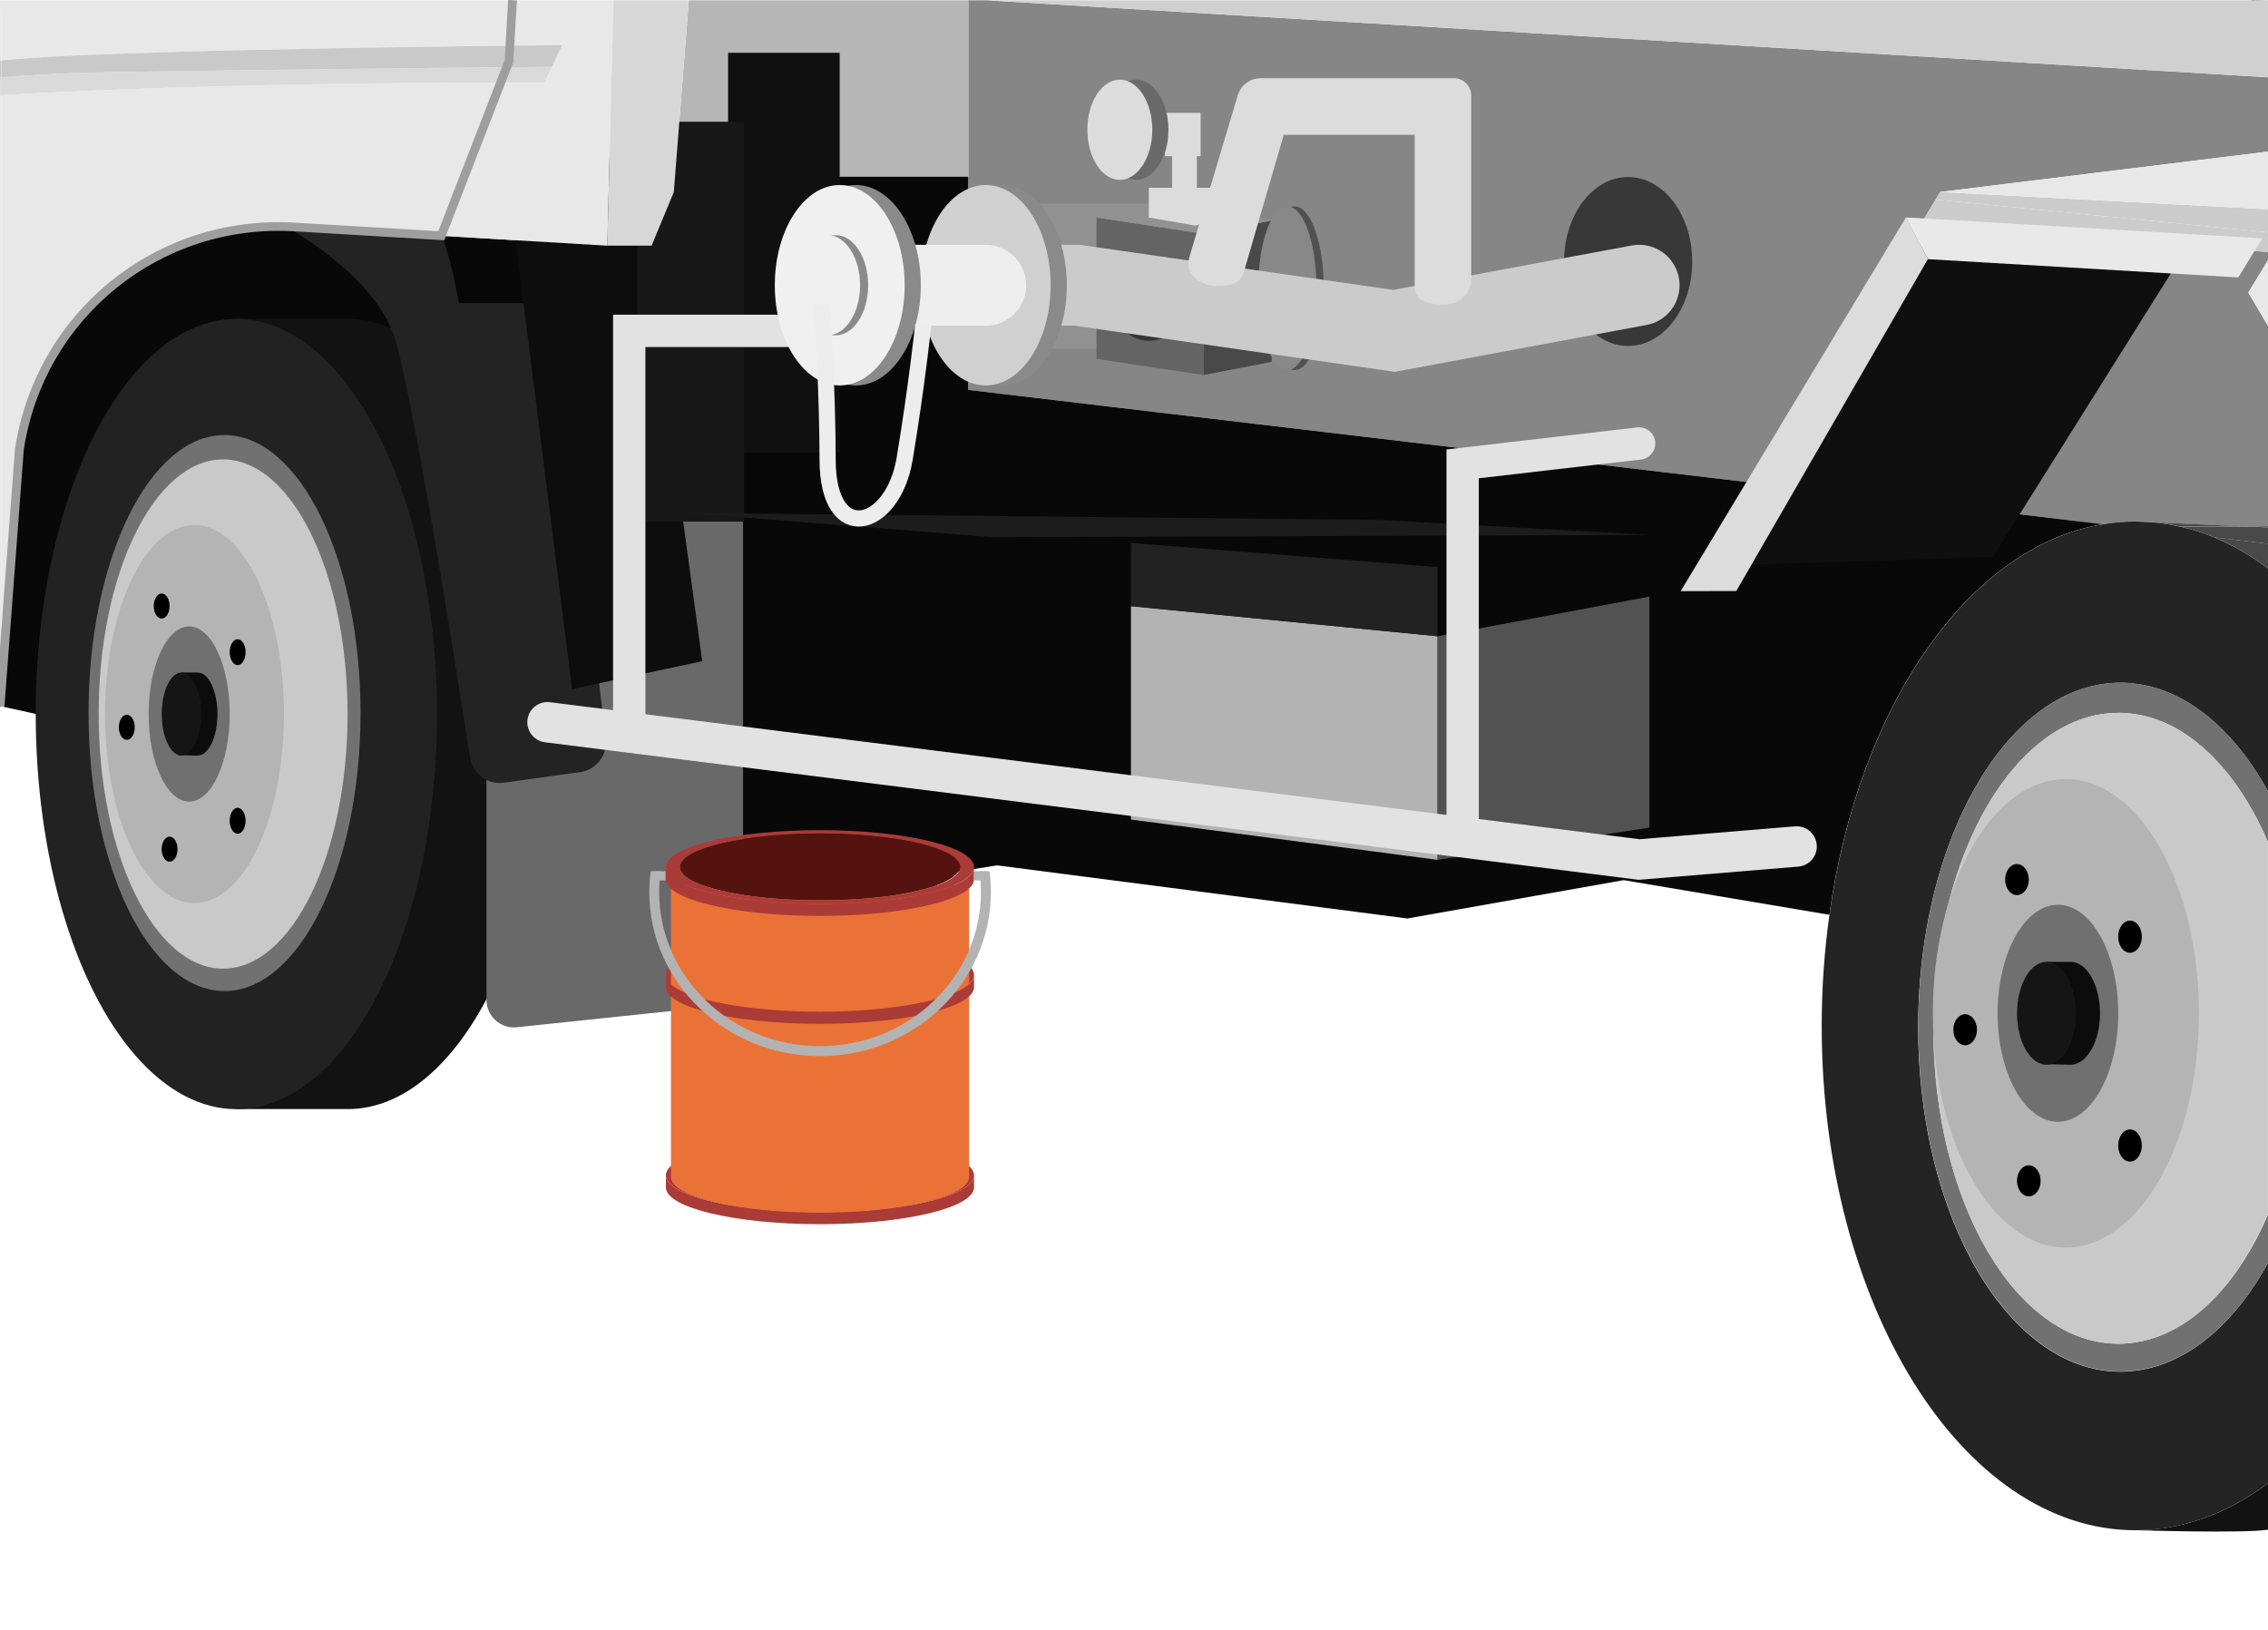 <?xml version="1.0" encoding="UTF-8"?>
<svg id="_レイヤー_1" data-name="レイヤー 1" xmlns="http://www.w3.org/2000/svg" version="1.1" viewBox="0 0 320 230">
  <defs>
    <style>
      .cls-1 {
        fill: #0d0d0d;
      }

      .cls-1, .cls-2, .cls-3, .cls-4, .cls-5, .cls-6, .cls-7, .cls-8, .cls-9, .cls-10, .cls-11, .cls-12, .cls-13, .cls-14, .cls-15, .cls-16, .cls-17, .cls-18, .cls-19, .cls-20, .cls-21, .cls-22, .cls-23, .cls-24, .cls-25, .cls-26, .cls-27, .cls-28, .cls-29, .cls-30, .cls-31, .cls-32, .cls-33, .cls-34, .cls-35, .cls-36, .cls-37, .cls-38, .cls-39, .cls-40, .cls-41, .cls-42, .cls-43, .cls-44, .cls-45 {
        stroke-width: 0px;
      }

      .cls-2 {
        fill: #6a6a6a;
      }

      .cls-3 {
        fill: #383838;
      }

      .cls-4 {
        fill: #d7d7d7;
      }

      .cls-5 {
        fill: #919191;
      }

      .cls-6 {
        fill: #121212;
      }

      .cls-7 {
        fill: #707070;
      }

      .cls-8 {
        fill: #000;
      }

      .cls-9 {
        fill: #242424;
      }

      .cls-10 {
        fill: #c9c9c9;
      }

      .cls-11 {
        fill: #8a8a8a;
      }

      .cls-12 {
        fill: #717171;
      }

      .cls-13 {
        fill: #aa3b37;
      }

      .cls-14 {
        fill: #e8e8e8;
      }

      .cls-15 {
        fill: #0c0c0c;
      }

      .cls-16 {
        fill: #494949;
      }

      .cls-17 {
        fill: #1c1c1c;
      }

      .cls-18 {
        fill: #f0f0f0;
      }

      .cls-19 {
        fill: #9e9e9e;
      }

      .cls-20 {
        fill: #e9e9e9;
      }

      .cls-21 {
        fill: #353535;
      }

      .cls-22 {
        fill: #525252;
      }

      .cls-46 {
        stroke: #eee;
      }

      .cls-46, .cls-23, .cls-47, .cls-48, .cls-49, .cls-50, .cls-51 {
        fill: none;
      }

      .cls-46, .cls-47, .cls-48, .cls-49, .cls-50, .cls-51 {
        stroke-miterlimit: 10;
      }

      .cls-46, .cls-47, .cls-49, .cls-51 {
        stroke-linecap: round;
      }

      .cls-46, .cls-51 {
        stroke-width: 11.41px;
      }

      .cls-24 {
        fill: #181818;
      }

      .cls-25 {
        fill: #b6b6b6;
      }

      .cls-26 {
        fill: #d0d0d0;
      }

      .cls-27 {
        fill: #ededed;
      }

      .cls-28 {
        fill: #551310;
      }

      .cls-29 {
        fill: #646464;
      }

      .cls-47 {
        stroke-width: 4.56px;
      }

      .cls-47, .cls-49 {
        stroke: #e2e2e2;
      }

      .cls-30 {
        fill: #101010;
      }

      .cls-31 {
        fill: #696969;
      }

      .cls-32 {
        fill: #232323;
      }

      .cls-33 {
        fill: #080808;
      }

      .cls-48 {
        stroke: #ededed;
        stroke-width: 2.28px;
      }

      .cls-34 {
        fill: #888;
      }

      .cls-49 {
        stroke-width: 5.7px;
      }

      .cls-35 {
        fill: #dadada;
      }

      .cls-36 {
        fill: #222;
      }

      .cls-50 {
        stroke: #9e9e9e;
        stroke-width: 1.24px;
      }

      .cls-37 {
        fill: #ea7237;
      }

      .cls-38 {
        fill: #ccc;
      }

      .cls-39 {
        fill: #868686;
      }

      .cls-40 {
        fill: #515151;
      }

      .cls-41 {
        fill: #151515;
      }

      .cls-42 {
        fill: #dcdcdc;
      }

      .cls-43 {
        fill: #0f0f0f;
      }

      .cls-44 {
        fill: #b4b4b4;
      }

      .cls-45 {
        fill: #b3b3b3;
      }

      .cls-51 {
        stroke: #cbcbcb;
      }
    </style>
  </defs>
  <polygon class="cls-39" points="320.2 .15 317.66 0 317.66 .15 320.2 .15"/>
  <rect class="cls-23" x=".2" width="320" height="230"/>
  <g>
    <path class="cls-39" d="M273.74,27.09l46.26-5.7v-10.48L139.16.04h-2.54v54.98l160.08,18.95c1.52-.25,3.07-.39,4.63-.39.83,0,1.65.04,2.47.12l13.43.63h2.77v-28.35l-2.78-4.7,2.78-4.55v-1.19l-49.68-2.73,2.78-4.64.64-1.07Z"/>
    <polygon class="cls-33" points="0 99.64 .2 99.68 .2 96.95 0 99.64"/>
    <polygon class="cls-50" points="0 99.64 0 99.64 0 99.64 0 99.64"/>
    <rect class="cls-33" x="-1.24" y="98.29" width="2.69" height="0" transform="translate(-97.92 90.98) rotate(-85.68)"/>
    <path class="cls-14" d="M.2,1.2l-.2-.02v7.35c.07,0,.13-.01.2-.02V1.2Z"/>
    <path class="cls-14" d="M0,13.43v86.2l.2-2.68V13.42c-.07,0-.14,0-.2.01Z"/>
    <path class="cls-10" d="M.2,8.51H.2c-.07,0-.13.01-.2.02h0c.07,0,.13-.01.2-.02Z"/>
    <path class="cls-10" d="M0,8.53v2.4c.07,0,.14-.01.2-.02v-2.4c-.07,0-.13.01-.2.02Z"/>
    <path class="cls-33" d="M140.71,122.12l57.86,7.49,30.52-5.41,29.02,4.89c4.11-29.41,19.55-51.94,38.58-55.12l-160.08-18.95v-30.12h-30.89v-5.57h-10.05l-.61,7.77-3.13,7.56h-6.26s-23.43-1.39-23.43-1.39h0l-20.74-1.23c-7.14-.42-13.97,1.22-19.87,4.43-1.47.8-2.89,1.7-4.24,2.7-1.8,1.32-3.48,2.8-5.01,4.43-3.45,3.66-6.18,8.04-7.93,12.93-.78,2.17-1.36,4.45-1.73,6.81L.2,96.95v2.73l118.26,25.95,22.25-3.52Z"/>
    <polygon class="cls-25" points="97.19 .04 96.35 10.7 95.68 19.32 105.73 19.32 105.73 24.89 136.62 24.89 136.62 14.68 136.62 .04 97.19 .04"/>
    <path class="cls-33" d="M12.4,43.6c1.53-1.63,3.21-3.11,5.01-4.43-1.8,1.32-3.48,2.8-5.01,4.43Z"/>
    <polygon class="cls-33" points="62.26 33.27 62.26 33.27 41.51 32.04 62.26 33.27"/>
    <path class="cls-33" d="M.2,96.95H.2s2.54-33.62,2.54-33.62c.37-2.36.95-4.63,1.73-6.81-.78,2.17-1.36,4.45-1.73,6.81L.2,96.95Z"/>
    <path class="cls-33" d="M12.4,43.6c-3.45,3.66-6.18,8.04-7.93,12.93,1.75-4.89,4.48-9.27,7.93-12.93Z"/>
    <path class="cls-33" d="M21.65,36.47c-1.47.8-2.89,1.7-4.24,2.7,1.35-.99,2.76-1.89,4.24-2.7Z"/>
    <path class="cls-10" d="M9.66,7.88c-1.16.06-2.26.11-3.31.17-2.12.12-4.17.28-6.15.46H.2c1.98-.19,4.03-.34,6.15-.46,1.04-.06,2.15-.12,3.31-.17Z"/>
    <path class="cls-10" d="M24.2,7.34c1.93-.06,3.91-.11,5.91-.16-2,.05-3.98.11-5.91.16Z"/>
    <path class="cls-10" d="M15.87,7.62c2.64-.1,5.44-.19,8.33-.28-2.9.09-5.7.18-8.33.28Z"/>
    <path class="cls-10" d="M12.05,7.77c1.23-.05,2.51-.1,3.82-.15-1.32.05-2.59.1-3.82.15Z"/>
    <path class="cls-10" d="M9.66,7.88c.77-.04,1.57-.07,2.39-.11-.82.04-1.62.07-2.39.11Z"/>
    <polygon class="cls-25" points="95.07 27.09 95.68 19.32 95.68 19.32 95.07 27.09"/>
    <polygon class="cls-25" points="85.68 34.66 85.68 34.66 85.68 34.66 85.68 34.66"/>
    <rect class="cls-25" x="91.42" y="5.37" width="10.7" transform="translate(83.86 101.42) rotate(-85.52)"/>
    <rect class="cls-25" x="91.69" y="15.01" width="8.65" transform="translate(73.55 109.56) rotate(-85.52)"/>
    <polygon class="cls-4" points="85.68 34.66 85.68 34.66 91.94 34.66 95.07 27.09 91.94 34.66 85.68 34.66"/>
    <path class="cls-41" d="M320,74.32h-2.77c.94,0,1.86.03,2.77.09v-.09Z"/>
    <path class="cls-16" d="M317.23,74.32l-13.43-.63c1.32.12,2.63.33,3.92.63h9.52Z"/>
    <path class="cls-6" d="M310.65,214.33c-3.01,1.04-6.13,1.6-9.33,1.6,0,0,15.15.48,18.68-.07v-6.56c-2.95,2.21-6.08,3.92-9.35,5.04Z"/>
    <path class="cls-16" d="M320,76.72l-7.59-.9c2.63,1.09,5.17,2.58,7.59,4.39v-3.49Z"/>
    <path class="cls-16" d="M312.41,75.83l7.59.9v-2.31c-.91-.06-1.83-.09-2.77-.09h-9.52c1.59.37,3.16.87,4.7,1.5Z"/>
    <path class="cls-9" d="M301.32,73.58l2.47.12c-.82-.07-1.64-.12-2.47-.12Z"/>
    <path class="cls-9" d="M299.2,96.34c.72,0,1.42.06,2.13.15,1.41.18,2.79.52,4.13,1.04,5.67,2.16,10.71,7.19,14.55,14.16v-31.46c-2.42-1.81-4.96-3.3-7.59-4.39-1.53-.64-3.1-1.13-4.7-1.5-1.29-.3-2.59-.51-3.92-.63l-2.47-.12c-1.56,0-3.11.13-4.63.39-19.03,3.18-34.46,25.71-38.58,55.12-.71,5.04-1.09,10.28-1.09,15.67,0,39.31,19.83,71.17,44.29,71.17,3.2,0,6.32-.56,9.33-1.6,3.26-1.13,6.39-2.83,9.35-5.04v-31.07c-4.41,7.99-10.38,13.43-17.09,14.92-.53.12-1.06.21-1.59.27-.7.09-1.41.15-2.13.15-15.77,0-28.55-21.76-28.55-48.61,0-4.71.4-9.25,1.13-13.56,3.45-20.25,14.41-35.05,27.41-35.05Z"/>
    <polygon class="cls-38" points="320 29.53 273.74 27.09 273.1 28.16 320 32.79 320 29.53"/>
    <polygon class="cls-38" points="320 35.53 320 32.79 273.1 28.16 270.32 32.8 320 35.53"/>
    <polygon class="cls-14" points="320 29.53 320 21.39 273.74 27.09 320 29.53"/>
    <polygon class="cls-14" points="317.22 41.27 320 45.97 320 36.72 317.22 41.27"/>
    <polygon class="cls-26" points="139.16 .04 196.12 3.46 320 10.91 320 .04 139.16 .04"/>
    <path class="cls-12" d="M298.91,100.59c.81,0,1.62.07,2.42.2,1.37.21,2.71.6,4.01,1.16,5.98,2.58,11.13,8.67,14.67,16.9v-7.18c-3.84-6.96-8.88-12-14.55-14.16-1.34-.51-2.72-.86-4.13-1.04-.7-.09-1.41-.15-2.13-.15-13,0-23.97,14.81-27.41,35.05-.73,4.3-1.13,8.85-1.13,13.56,0,26.85,12.78,48.61,28.55,48.61.72,0,1.42-.06,2.13-.15.53-.07,1.06-.16,1.59-.27,6.71-1.49,12.68-6.93,17.09-14.92v-6.85c-3.99,9.28-10.03,15.84-16.98,17.71-.56.15-1.13.27-1.7.36-.8.12-1.6.2-2.42.2-14.43,0-26.12-19.93-26.12-44.52,0-4.65.42-9.14,1.2-13.35,3.33-18.06,13.23-31.16,24.93-31.16Z"/>
    <path class="cls-10" d="M305.33,101.95c-1.3-.56-2.64-.95-4.01-1.16-.8-.12-1.6-.2-2.42-.2-11.7,0-21.6,13.1-24.93,31.16-.78,4.21-1.2,8.7-1.2,13.35,0,24.59,11.7,44.52,26.12,44.52.81,0,1.62-.07,2.42-.2.57-.09,1.14-.21,1.7-.36,6.96-1.88,13-8.43,16.98-17.71v-52.5c-3.54-8.24-8.69-14.33-14.67-16.9Z"/>
    <g>
      <path class="cls-6" d="M49.05,156.51c15.63,0,28.31-24.96,28.31-55.76s-12.67-55.76-28.31-55.76h-15.7v111.51h15.7Z"/>
      <ellipse class="cls-36" cx="33.35" cy="100.76" rx="28.31" ry="55.76"/>
      <ellipse class="cls-12" cx="31.68" cy="100.62" rx="19.19" ry="39.23"/>
      <ellipse class="cls-10" cx="31.48" cy="100.76" rx="17.56" ry="35.93"/>
      <ellipse class="cls-44" cx="27.44" cy="100.76" rx="12.62" ry="26.68"/>
      <ellipse class="cls-7" cx="26.69" cy="100.76" rx="5.72" ry="12.36"/>
      <path class="cls-15" d="M27.89,106.62c1.54,0,2.79-2.62,2.79-5.86s-1.25-5.86-2.79-5.86h-2.28l-.43,11.65,2.71.08Z"/>
      <ellipse class="cls-41" cx="25.61" cy="100.76" rx="2.79" ry="5.86"/>
      <path class="cls-8" d="M23.93,85.52c0,.98-.5,1.77-1.12,1.77s-1.12-.79-1.12-1.77.5-1.77,1.12-1.77,1.12.79,1.12,1.77Z"/>
      <path class="cls-8" d="M34.65,92.03c0,1.01-.5,1.83-1.12,1.83s-1.12-.82-1.12-1.83.5-1.83,1.12-1.83,1.12.82,1.12,1.83Z"/>
      <path class="cls-8" d="M34.65,115.82c0,1.01-.5,1.83-1.12,1.83s-1.12-.82-1.12-1.83.5-1.83,1.12-1.83,1.12.82,1.12,1.83Z"/>
      <ellipse class="cls-8" cx="23.93" cy="119.83" rx="1.12" ry="1.77"/>
    </g>
    <path class="cls-8" d="M19.01,102.63c0,.98-.5,1.77-1.12,1.77s-1.12-.79-1.12-1.77.5-1.77,1.12-1.77,1.12.79,1.12,1.77Z"/>
    <path class="cls-31" d="M68.64,57.75h36.2v80.36c0,1.99-1.5,3.65-3.47,3.86l-28.45,2.99c-2.29.24-4.28-1.56-4.28-3.86V57.75Z"/>
    <rect class="cls-30" x="102.73" y="7.45" width="15.74" height="56.43"/>
    <path class="cls-32" d="M85.47,104.26l-7.37-61.48h-13.35c-.97-5.5-2.35-10.57-4.36-13.78-6.56-10.5-25.57,0-25.57,0,0,0,17.71,7.87,20.98,19.03,2.72,9.24,8.58,46.4,10.52,58.88.35,2.29,2.47,3.86,4.76,3.54l10.76-1.49c2.29-.32,3.9-2.41,3.63-4.7Z"/>
    <polygon class="cls-1" points="71.54 24.33 80.72 97.24 99.08 93.3 89.24 21.12 71.54 24.33"/>
    <rect class="cls-24" x="89.9" y="17.18" width="15.08" height="56.43"/>
    <ellipse class="cls-3" cx="229.72" cy="36.9" rx="9.04" ry="11.92"/>
    <polygon class="cls-17" points="194.57 73.37 96.79 72.38 140.05 75.8 232.72 75.48 194.57 73.37"/>
    <polygon class="cls-45" points="159.57 85.54 159.57 115.65 202.84 121.34 202.84 89.78 159.57 85.54"/>
    <polygon class="cls-36" points="202.84 80.03 159.57 76.62 159.57 85.54 202.84 89.78 202.84 80.03"/>
    <polygon class="cls-33" points="232.72 84.19 232.72 75.48 202.84 80.03 202.84 89.78 232.72 84.19"/>
    <polygon class="cls-22" points="202.84 89.78 202.84 121.34 232.72 116.79 232.72 84.19 202.84 89.78"/>
    <rect class="cls-5" x="136.64" y="28.75" width="36.87" height="20.48"/>
    <polyline class="cls-49" points="77.25 101.92 231.27 121.29 253.49 119.45"/>
    <polyline class="cls-47" points="115.99 46.69 88.78 46.69 88.78 103.07"/>
    <polyline class="cls-47" points="206.37 117.11 206.37 65.46 231.27 62.58"/>
    <path class="cls-27" d="M176.74,17.25c-.02-.79-6.15,18.81-6.45,19.48-.3.67,2.19-.18,3.22-2.98,1.03-2.8,3.29-14.25,3.22-16.5Z"/>
    <polygon class="cls-29" points="169.83 52.92 154.71 50.64 154.71 30.7 169.83 32.99 169.83 52.92"/>
    <polygon class="cls-16" points="169.83 52.92 179.43 51.06 179.43 31.12 169.83 32.99 169.83 52.92"/>
    <circle class="cls-21" cx="162.09" cy="43.37" r="4.73"/>
    <g>
      <path class="cls-40" d="M186.77,40.67c0,6.38-1.84,11.55-4.11,11.55s-4.11-5.17-4.11-11.55,1.84-11.55,4.11-11.55,4.11,5.17,4.11,11.55Z"/>
      <ellipse class="cls-34" cx="181.64" cy="40.67" rx="4.11" ry="11.55"/>
    </g>
    <polygon class="cls-5" points="154.71 30.7 169.83 32.99 179.43 31.12 171.21 29.54 154.71 30.7"/>
    <polygon class="cls-42" points="169.4 15.93 164.37 15.93 164.37 22.03 165.37 22.03 165.37 28.07 168.87 28.07 168.87 22.03 169.4 22.03 169.4 15.93"/>
    <ellipse class="cls-2" cx="160.28" cy="18.31" rx="4.58" ry="7.07"/>
    <ellipse class="cls-42" cx="158" cy="18.31" rx="4.58" ry="7.07"/>
    <polygon class="cls-42" points="171.96 30.7 168.69 31.84 162.09 30.7 162.09 26.5 171.96 26.5 171.96 30.7"/>
    <polyline class="cls-51" points="144 40.25 151.95 40.25 196.68 46.69 231.27 40.25"/>
    <path class="cls-42" d="M171.58,40.35c-.41,0-.84-.06-1.25-.2-2.09-.69-3.13-2.04-2.44-4.13l6.75-22.57c.43-1.43,1.75-2.42,3.24-2.42h27.24c1.36,0,2.46,1.1,2.46,2.46v25.92c0,1.91-1.52,3.44-3.43,3.52-2.56.1-4.55-.24-4.55-2.68v-21.23h-18.47l-5.67,19.5c-.55,1.68-2.21,1.84-3.89,1.84Z"/>
    <g>
      <ellipse class="cls-11" cx="141.36" cy="40.25" rx="9.16" ry="14.14"/>
      <ellipse class="cls-26" cx="139.08" cy="40.25" rx="9.16" ry="14.14"/>
    </g>
    <line class="cls-46" x1="125.23" y1="40.25" x2="139.08" y2="40.25"/>
    <g>
      <ellipse class="cls-11" cx="120.76" cy="40.25" rx="9.16" ry="14.14"/>
      <ellipse class="cls-18" cx="118.48" cy="40.25" rx="9.16" ry="14.14"/>
    </g>
    <g>
      <ellipse class="cls-11" cx="117.91" cy="40.25" rx="4.58" ry="7.07"/>
      <ellipse class="cls-18" cx="116.77" cy="40.25" rx="4.58" ry="7.07"/>
    </g>
    <path class="cls-48" d="M115.99,42.95s.78,12.35.78,21.88c0,12.34,9.22,9.84,10.87-.08,1.7-10.24,2.62-18.88,2.62-18.88"/>
    <polygon class="cls-43" points="243.75 79.78 281.18 78.59 308.78 34.62 272.33 32.54 243.75 79.78"/>
    <polygon class="cls-42" points="272.01 36.57 244.98 83.4 237.13 83.42 268.91 30.68 272.01 36.57"/>
    <polygon class="cls-20" points="315.81 39.15 272.01 36.57 268.91 30.68 319.18 33.64 315.81 39.15"/>
    <ellipse class="cls-44" cx="291.48" cy="142.99" rx="18.77" ry="33.05"/>
    <ellipse class="cls-7" cx="290.36" cy="142.99" rx="8.51" ry="15.31"/>
    <path class="cls-15" d="M292.14,150.25c2.29,0,4.16-3.25,4.16-7.26s-1.86-7.26-4.16-7.26h-3.39l-.64,14.43,4.03.09Z"/>
    <ellipse class="cls-41" cx="288.75" cy="142.99" rx="4.16" ry="7.26"/>
    <path class="cls-8" d="M286.25,124.12c0,1.21-.75,2.19-1.67,2.19s-1.67-.98-1.67-2.19.75-2.19,1.67-2.19,1.67.98,1.67,2.19Z"/>
    <path class="cls-8" d="M302.2,132.18c0,1.25-.75,2.27-1.67,2.27s-1.67-1.01-1.67-2.27.75-2.27,1.67-2.27,1.67,1.01,1.67,2.27Z"/>
    <path class="cls-8" d="M302.2,161.65c0,1.25-.75,2.27-1.67,2.27s-1.67-1.01-1.67-2.27.75-2.27,1.67-2.27,1.67,1.01,1.67,2.27Z"/>
    <ellipse class="cls-8" cx="286.25" cy="166.63" rx="1.67" ry="2.19"/>
    <path class="cls-8" d="M278.94,145.31c0,1.21-.75,2.19-1.67,2.19s-1.67-.98-1.67-2.19.75-2.19,1.67-2.19,1.67.98,1.67,2.19Z"/>
    <path class="cls-13" d="M137.27,136.95c-1.27-2.58-10.45-4.58-21.58-4.58s-20.31,2-21.58,4.58c-.1.2-.16.41-.16.62,0,.47.26.91.73,1.33,2.46,2.22,10.94,3.86,21.01,3.86s18.55-1.64,21.01-3.86c.47-.42.73-.87.73-1.33,0-.21-.06-.41-.16-.62Z"/>
    <g>
      <path class="cls-13" d="M137.27,165.23c-1.27-2.58-10.45-4.58-21.58-4.58s-20.31,2-21.58,4.58c-.1.2-.16.41-.16.62,0,.47.26.91.73,1.33,2.46,2.22,10.94,3.86,21.01,3.86s18.55-1.64,21.01-3.86c.47-.42.73-.87.73-1.33,0-.21-.06-.41-.16-.62Z"/>
      <path class="cls-13" d="M115.69,171.04c-10.08,0-18.55-1.64-21.01-3.86-.48-.42-.73-.87-.73-1.33v1.7c0,2.87,9.73,5.2,21.74,5.2s21.74-2.33,21.74-5.2v-1.7c0,.47-.26.91-.73,1.33-2.46,2.22-10.94,3.86-21.01,3.86Z"/>
    </g>
    <path class="cls-37" d="M94.66,124.92h42.07v41.17c0,2.77-9.42,5.03-21.03,5.03s-21.03-2.25-21.03-5.03v-41.17Z"/>
    <path class="cls-28" d="M135.36,122.8h0c.03-.08.05-.16.07-.23,0-.08.02-.16.02-.23,0-.1-.02-.2-.05-.3v-.04c-.03-.1-.08-.19-.13-.28-1.26-2.32-9.55-4.11-19.59-4.11s-18.32,1.79-19.59,4.11c-.05.1-.09.19-.12.28v.04c-.03.1-.05.19-.05.3,0,.08.01.16.03.23.02.08.04.15.07.22h0c.06.15.15.29.26.43l.02.02c.11.14.25.27.41.4l.04.03c.16.13.34.26.55.39l.05.03c.21.13.44.25.68.36.03.01.05.02.07.03.26.12.53.24.82.35l.07.03c.3.11.62.23.96.33h.04c1.06.34,2.3.64,3.68.89.03,0,.06.01.09.01.43.08.89.16,1.35.23.05,0,.1.02.15.02.45.07.92.13,1.39.19.07.01.13.02.2.02.47.06.95.11,1.44.16.07,0,.15.01.22.02.5.04,1,.09,1.51.13.07,0,.15,0,.22.01.52.03,1.05.07,1.59.09.07,0,.13,0,.2,0,.56.03,1.12.04,1.69.06.04,0,.08,0,.13,0,.6.01,1.21.02,1.82.02s1.21,0,1.81-.02c.04,0,.08,0,.13,0,.57-.01,1.13-.03,1.68-.06.07,0,.13,0,.19,0,.54-.03,1.07-.06,1.59-.09.08,0,.15-.01.22-.01.52-.04,1.02-.08,1.51-.13.07,0,.15-.02.23-.02.49-.05.97-.1,1.44-.16.08,0,.14-.01.21-.02.47-.06.94-.12,1.38-.19.06,0,.12-.01.17-.02.46-.07.9-.14,1.33-.23.04,0,.07,0,.1-.02.45-.08.89-.16,1.3-.26h.01c.44-.1.86-.19,1.25-.3h.01c.38-.1.75-.21,1.09-.31l.07-.02c.34-.1.65-.22.95-.33.03-.01.05-.02.08-.03.29-.11.56-.22.81-.34.03-.02.05-.03.08-.04.24-.12.47-.24.67-.36l.06-.04c.21-.12.39-.25.54-.38l.04-.03c.16-.13.3-.26.4-.4l.02-.02c.11-.14.2-.28.26-.43Z"/>
    <path class="cls-13" d="M115.69,127.54c-10.08,0-18.55-1.64-21.01-3.86-.48-.42-.73-.87-.73-1.33v1.7c0,2.87,9.73,5.2,21.74,5.2s21.74-2.33,21.74-5.2v-1.7c0,.47-.26.91-.73,1.33-2.46,2.22-10.94,3.86-21.01,3.86Z"/>
    <path class="cls-13" d="M137.27,121.73c-1.27-2.58-10.45-4.58-21.58-4.58s-20.31,2-21.58,4.58c-.1.2-.16.41-.16.62,0,.47.26.91.73,1.33,2.46,2.22,10.94,3.86,21.01,3.86s18.55-1.64,21.01-3.86c.47-.42.73-.87.73-1.33,0-.21-.06-.41-.16-.62ZM135.36,122.8c-.96,2.4-9.4,4.26-19.67,4.26s-18.71-1.87-19.67-4.26c-.06-.15-.09-.3-.09-.46,0-.21.06-.41.18-.62,1.26-2.32,9.55-4.11,19.59-4.11s18.32,1.79,19.59,4.11c.11.2.17.4.17.62,0,.16-.03.31-.09.46Z"/>
    <path class="cls-13" d="M115.69,142.77c-10.08,0-18.55-1.64-21.01-3.86-.48-.42-.73-.87-.73-1.33v1.7c0,2.87,9.73,5.2,21.74,5.2s21.74-2.33,21.74-5.2v-1.7c0,.47-.26.91-.73,1.33-2.46,2.22-10.94,3.86-21.01,3.86Z"/>
    <g>
      <rect class="cls-45" x="137.43" y="122.94" width="1.66" height="1.3"/>
      <rect class="cls-45" x="92.24" y="122.94" width="1.66" height="1.3"/>
      <path class="cls-45" d="M93.21,122.94c-.13.96-.21,1.94-.21,2.94,0,11.99,10.18,21.75,22.7,21.75s22.7-9.76,22.7-21.75c0-1-.08-1.97-.21-2.94h1.42c.13.96.2,1.94.2,2.94,0,12.77-10.81,23.16-24.1,23.16s-24.1-10.39-24.1-23.16c0-1,.07-1.97.2-2.94h1.42Z"/>
    </g>
    <path class="cls-14" d="M72.32.04l-.37,6.41c4.57-.05,7.37-.07,7.37-.07h0s0,0,0,0l-1.2,2.53-1.31,2.75s-2.26-.01-6.16,0l-8.39,21.62,23.43,1.39s.25-9.69.64-24.95c.08-3.02.16-6.25.25-9.67h-14.25Z"/>
    <rect class="cls-35" x="77.32" y="7.64" width="2.8" height="0" transform="translate(37.97 75.42) rotate(-64.53)"/>
    <path class="cls-10" d="M79.32,6.37h0s-2.8.02-7.37.07h0c4.57-.05,7.37-.07,7.37-.07Z"/>
    <path class="cls-14" d="M0,.04v1.17l.2.02v7.29c1.98-.19,4.03-.34,6.15-.46,1.04-.06,2.15-.12,3.31-.17.77-.04,1.57-.07,2.39-.11,1.23-.05,2.51-.1,3.82-.15,2.64-.1,5.44-.19,8.33-.28,1.93-.06,3.91-.11,5.91-.16,1.5-.04,3.01-.08,4.53-.11,4.05-.09,8.14-.18,12.11-.25.5,0,.99-.02,1.48-.03.99-.02,1.96-.03,2.93-.05,1.48-.03,2.93-.05,4.35-.07,6.45-.1,12.2-.17,16.43-.22l.37-6.41H0Z"/>
    <path class="cls-14" d="M.2,13.42v83.53l2.54-33.62c.37-2.36.95-4.63,1.73-6.81,1.75-4.89,4.48-9.27,7.93-12.93,1.53-1.63,3.21-3.11,5.01-4.43,1.35-.99,2.76-1.89,4.24-2.7,5.9-3.21,12.72-4.85,19.87-4.43l20.74,1.23,8.39-21.62c-12.99.02-44.17.23-70.45,1.78Z"/>
    <path class="cls-35" d="M78.12,8.9l-.26.54c-1.8.01-3.94.03-6.37.05-12.31.11-32.25.31-55.97.69-5.54.09-10.63.35-15.31.73-.07,0-.14.01-.2.02v2.5c.07,0,.14,0,.2-.01,26.28-1.54,57.46-1.76,70.45-1.78,3.89,0,6.16,0,6.16,0l1.31-2.75h0Z"/>
    <path class="cls-10" d="M71.95,6.45h0c-4.23.05-9.98.12-16.43.22h0c6.45-.1,12.2-.17,16.43-.22Z"/>
    <path class="cls-10" d="M34.64,7.07c4.05-.09,8.14-.18,12.11-.25-3.97.07-8.06.16-12.11.25Z"/>
    <path class="cls-10" d="M48.24,6.79c.99-.02,1.96-.03,2.93-.05-.97.02-1.94.03-2.93.05Z"/>
    <path class="cls-10" d="M55.52,6.67c-1.42.02-2.87.05-4.35.07,1.48-.03,2.93-.05,4.35-.07h0Z"/>
    <path class="cls-10" d="M71.95,6.45c-4.23.05-9.98.12-16.43.22-1.42.02-2.87.05-4.35.07-.97.02-1.94.03-2.93.05-.49,0-.99.02-1.48.03-3.97.07-8.06.16-12.11.25-1.52.04-3.03.07-4.53.11-2,.05-3.98.11-5.91.16-2.9.09-5.7.18-8.33.28-1.32.05-2.59.1-3.82.15-.82.04-1.62.07-2.39.11-1.16.06-2.26.11-3.31.17-2.12.12-4.17.28-6.15.46v2.4c4.69-.38,9.77-.65,15.31-.73,23.71-.37,43.66-.58,55.97-.69,2.43-.02,4.57-.04,6.37-.05l.26-.54,1.2-2.53s-2.8.02-7.37.07Z"/>
    <path class="cls-25" d="M86.32,9.71c.08-3.02.16-6.25.25-9.67h0c-.09,3.42-.17,6.66-.25,9.67h0Z"/>
    <path class="cls-25" d="M86.32,9.71h0c-.39,15.26-.64,24.95-.64,24.95h0s.25-9.69.64-24.95Z"/>
    <path class="cls-4" d="M90.19.04h-3.62c-.09,3.42-.17,6.66-.25,9.67-.39,15.26-.64,24.94-.64,24.95h0s6.26,0,6.26,0l3.13-7.56.61-7.77.68-8.62L97.19.04h-7Z"/>
    <path class="cls-19" d="M.62,99.77l-.62-.13v-8.25l2.12-28.1c3-19.34,19.95-33.02,39.43-31.87l20.29,1.2,9.37-24.15.49-8.48,1.24.07-.53,8.76-9.73,25.08-21.2-1.26c-18.8-1.11-35.22,12.11-38.12,30.77L.62,99.77Z"/>
  </g>
</svg>